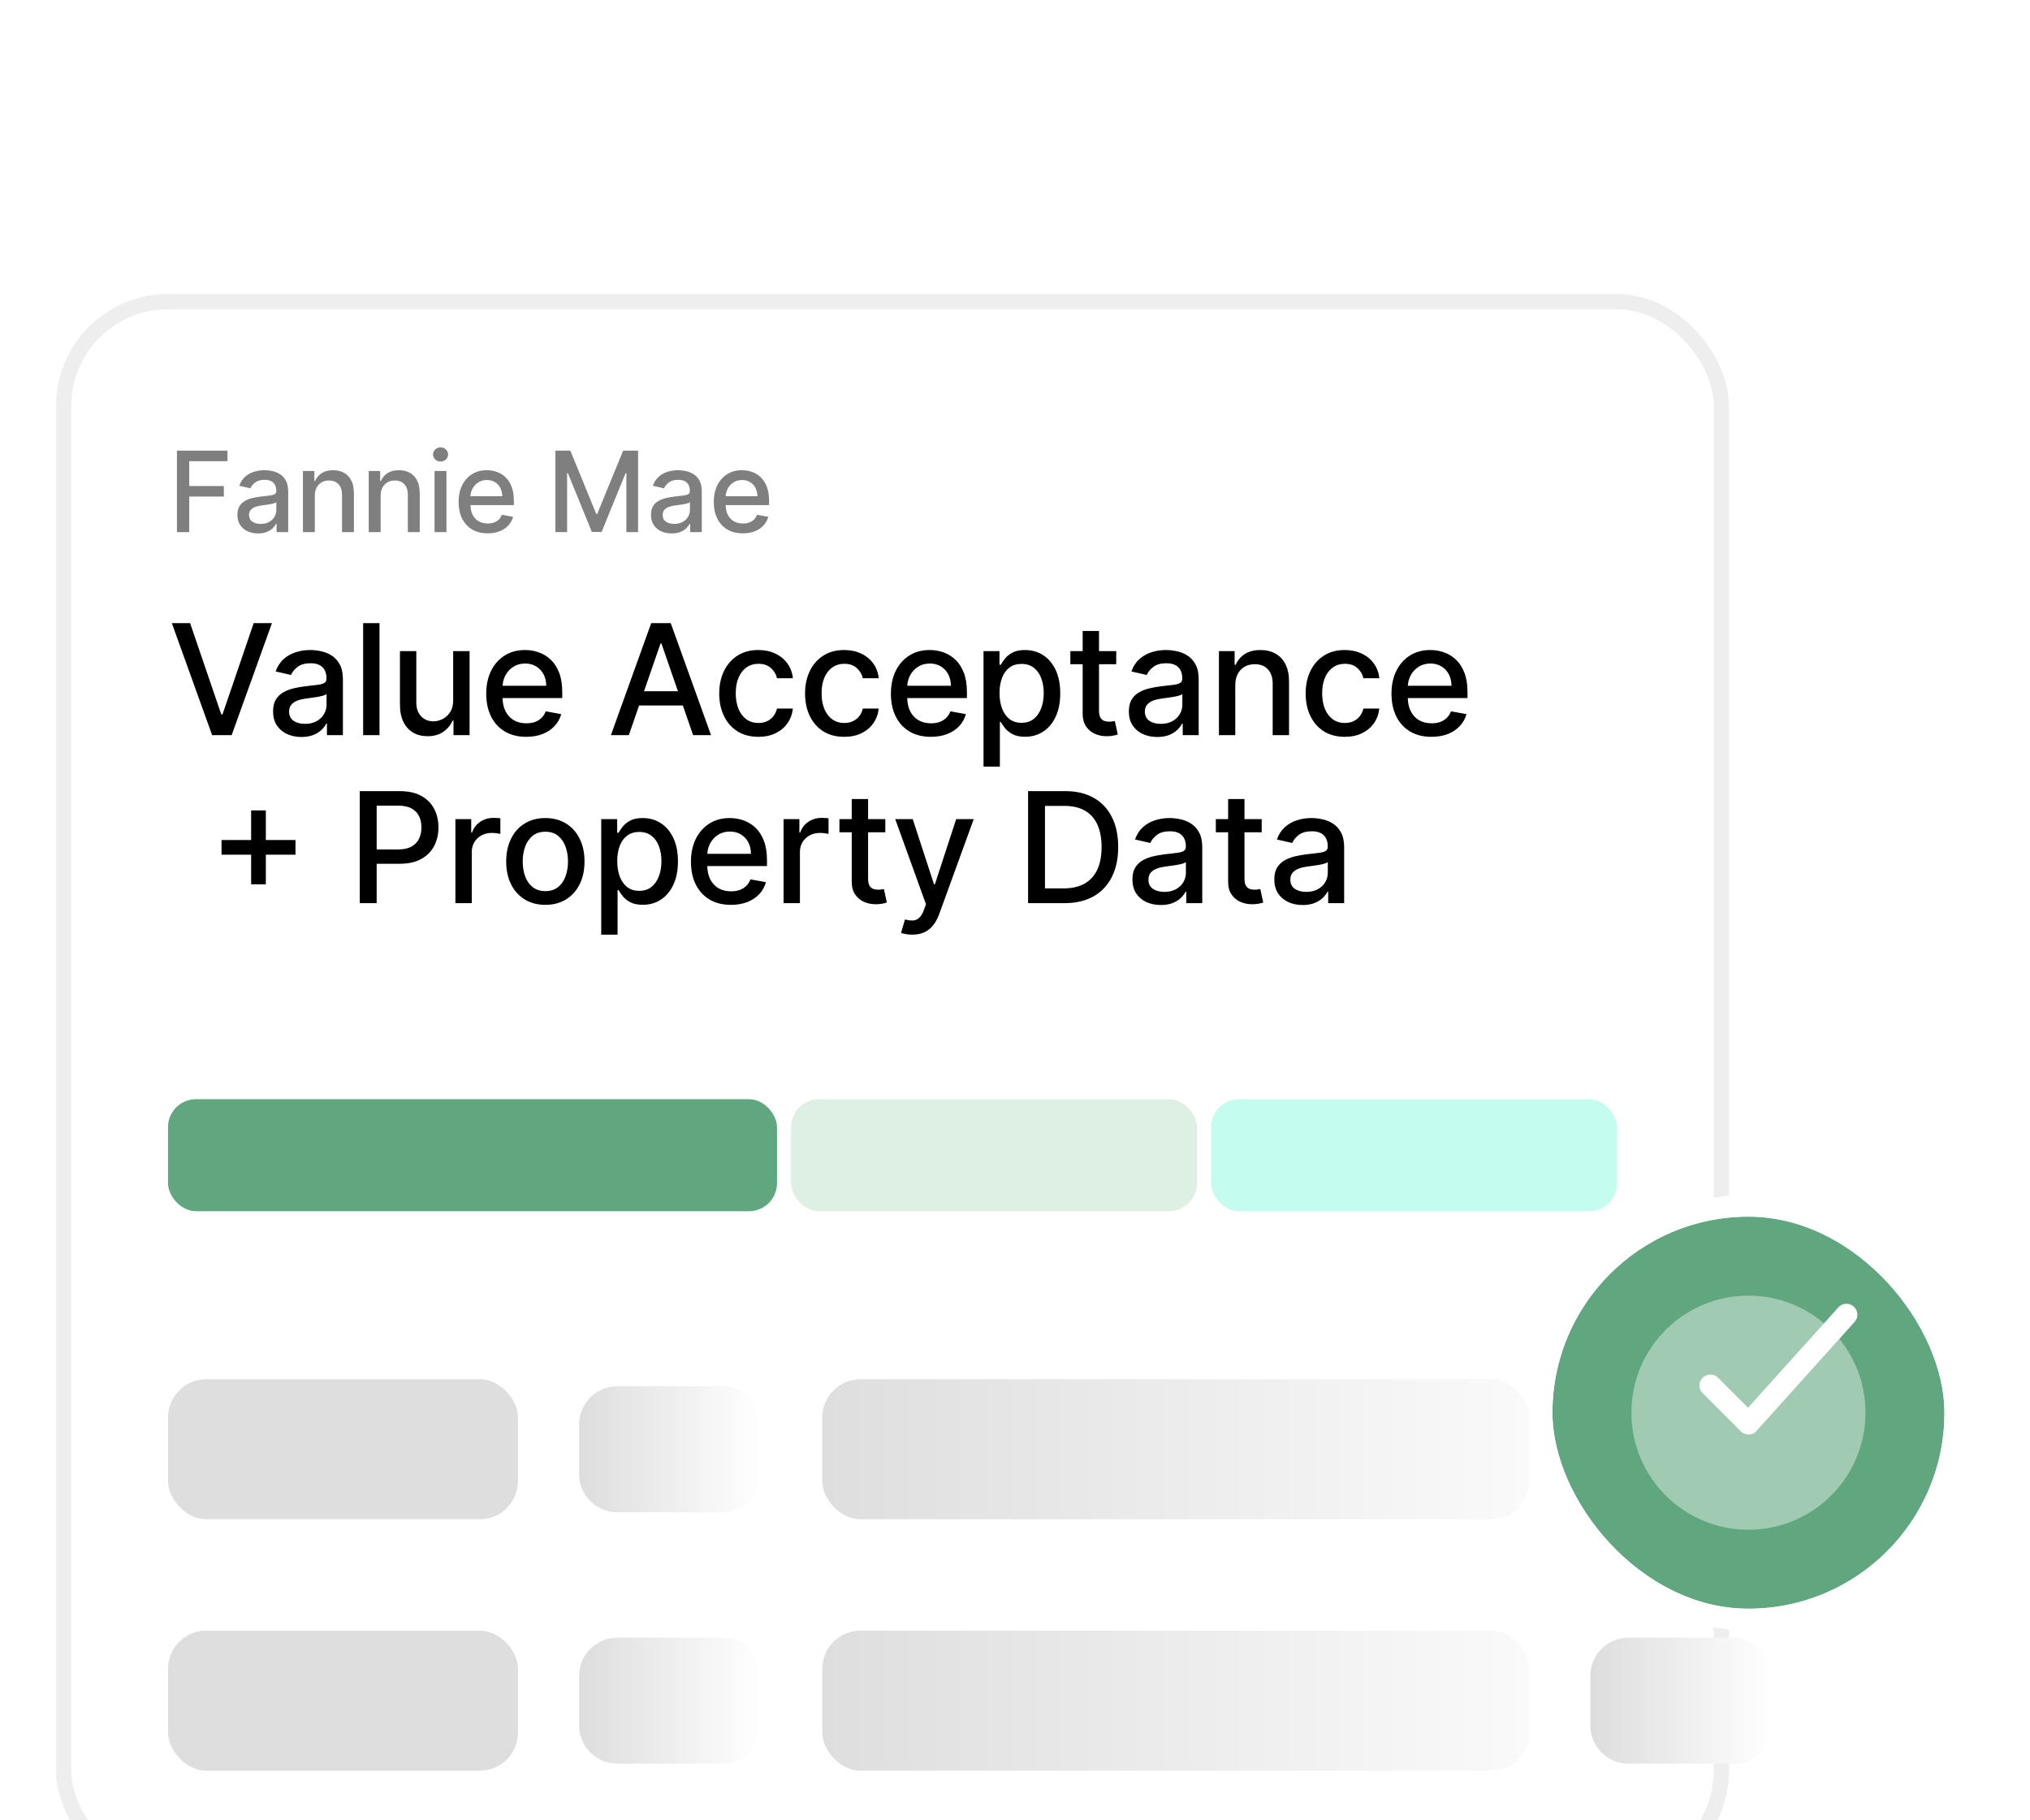 <svg width="290" height="260" viewBox="0 0 290 260" fill="none" xmlns="http://www.w3.org/2000/svg">
<g filter="url(#filter0_dddd_431_39)">
<rect x="11" y="2" width="239" height="226.91" rx="16" fill="white"/>
<rect x="12.091" y="3.091" width="236.817" height="224.727" rx="14.909" stroke="#EEEEEE" stroke-width="2.183"/>
<path opacity="0.5" d="M28.278 36V24.364H35.494V25.875H30.034V29.421H34.977V30.926H30.034V36H28.278ZM39.866 36.193C39.312 36.193 38.812 36.091 38.366 35.886C37.919 35.678 37.564 35.377 37.303 34.983C37.045 34.589 36.917 34.106 36.917 33.534C36.917 33.042 37.011 32.636 37.201 32.318C37.39 32 37.646 31.748 37.968 31.562C38.29 31.377 38.65 31.237 39.047 31.142C39.445 31.047 39.85 30.975 40.263 30.926C40.786 30.866 41.21 30.816 41.536 30.778C41.862 30.737 42.099 30.671 42.246 30.579C42.394 30.489 42.468 30.341 42.468 30.136V30.097C42.468 29.6 42.328 29.216 42.047 28.943C41.771 28.671 41.358 28.534 40.809 28.534C40.237 28.534 39.786 28.661 39.456 28.915C39.131 29.165 38.905 29.443 38.78 29.75L37.184 29.386C37.373 28.856 37.65 28.428 38.013 28.102C38.381 27.773 38.803 27.534 39.28 27.386C39.758 27.235 40.26 27.159 40.786 27.159C41.135 27.159 41.504 27.201 41.894 27.284C42.288 27.364 42.655 27.511 42.996 27.727C43.341 27.943 43.623 28.252 43.843 28.653C44.062 29.051 44.172 29.568 44.172 30.204V36H42.513V34.807H42.445C42.335 35.026 42.17 35.242 41.951 35.455C41.731 35.667 41.449 35.843 41.104 35.983C40.76 36.123 40.347 36.193 39.866 36.193ZM40.235 34.83C40.705 34.83 41.106 34.737 41.439 34.551C41.777 34.365 42.032 34.123 42.206 33.824C42.385 33.521 42.474 33.197 42.474 32.852V31.727C42.413 31.788 42.295 31.845 42.121 31.898C41.951 31.947 41.756 31.991 41.536 32.028C41.316 32.062 41.102 32.095 40.894 32.125C40.686 32.151 40.511 32.174 40.371 32.193C40.042 32.235 39.741 32.305 39.468 32.403C39.199 32.502 38.983 32.644 38.82 32.83C38.661 33.011 38.581 33.254 38.581 33.557C38.581 33.977 38.737 34.295 39.047 34.511C39.358 34.724 39.754 34.83 40.235 34.83ZM47.974 30.818V36H46.275V27.273H47.906V28.693H48.014C48.215 28.231 48.529 27.86 48.957 27.579C49.389 27.299 49.932 27.159 50.588 27.159C51.182 27.159 51.703 27.284 52.15 27.534C52.597 27.78 52.944 28.148 53.19 28.636C53.436 29.125 53.559 29.729 53.559 30.449V36H51.86V30.653C51.86 30.021 51.696 29.526 51.366 29.171C51.036 28.811 50.584 28.631 50.008 28.631C49.614 28.631 49.264 28.716 48.957 28.886C48.654 29.057 48.413 29.307 48.235 29.636C48.061 29.962 47.974 30.356 47.974 30.818ZM57.377 30.818V36H55.678V27.273H57.308V28.693H57.416C57.617 28.231 57.931 27.86 58.359 27.579C58.791 27.299 59.335 27.159 59.99 27.159C60.585 27.159 61.106 27.284 61.553 27.534C62 27.78 62.346 28.148 62.592 28.636C62.839 29.125 62.962 29.729 62.962 30.449V36H61.263V30.653C61.263 30.021 61.098 29.526 60.769 29.171C60.439 28.811 59.986 28.631 59.411 28.631C59.017 28.631 58.666 28.716 58.359 28.886C58.056 29.057 57.816 29.307 57.638 29.636C57.464 29.962 57.377 30.356 57.377 30.818ZM65.08 36V27.273H66.779V36H65.08ZM65.938 25.926C65.643 25.926 65.389 25.828 65.177 25.631C64.968 25.43 64.864 25.191 64.864 24.915C64.864 24.634 64.968 24.396 65.177 24.199C65.389 23.998 65.643 23.898 65.938 23.898C66.234 23.898 66.486 23.998 66.694 24.199C66.906 24.396 67.012 24.634 67.012 24.915C67.012 25.191 66.906 25.43 66.694 25.631C66.486 25.828 66.234 25.926 65.938 25.926ZM72.666 36.176C71.806 36.176 71.066 35.992 70.444 35.625C69.827 35.254 69.35 34.733 69.013 34.062C68.679 33.388 68.513 32.599 68.513 31.693C68.513 30.799 68.679 30.011 69.013 29.329C69.35 28.648 69.819 28.116 70.422 27.733C71.028 27.35 71.736 27.159 72.547 27.159C73.039 27.159 73.516 27.241 73.978 27.403C74.441 27.566 74.855 27.822 75.223 28.171C75.59 28.519 75.88 28.972 76.092 29.528C76.304 30.081 76.41 30.754 76.41 31.546V32.148H69.473V30.875H74.746C74.746 30.428 74.654 30.032 74.473 29.688C74.291 29.339 74.035 29.064 73.706 28.864C73.38 28.663 72.997 28.562 72.558 28.562C72.081 28.562 71.664 28.68 71.308 28.915C70.956 29.146 70.683 29.449 70.49 29.824C70.3 30.195 70.206 30.599 70.206 31.034V32.028C70.206 32.612 70.308 33.108 70.513 33.517C70.721 33.926 71.011 34.239 71.382 34.455C71.753 34.667 72.187 34.773 72.683 34.773C73.005 34.773 73.299 34.727 73.564 34.636C73.829 34.542 74.058 34.401 74.251 34.216C74.444 34.03 74.592 33.801 74.694 33.528L76.302 33.818C76.174 34.292 75.942 34.706 75.609 35.062C75.279 35.415 74.865 35.689 74.365 35.886C73.869 36.08 73.302 36.176 72.666 36.176ZM82.346 24.364H84.477L88.181 33.409H88.317L92.022 24.364H94.153V36H92.482V27.579H92.374L88.942 35.983H87.556L84.124 27.574H84.016V36H82.346V24.364ZM98.949 36.193C98.396 36.193 97.896 36.091 97.449 35.886C97.002 35.678 96.648 35.377 96.386 34.983C96.129 34.589 96 34.106 96 33.534C96 33.042 96.094 32.636 96.284 32.318C96.473 32 96.729 31.748 97.051 31.562C97.373 31.377 97.733 31.237 98.13 31.142C98.528 31.047 98.933 30.975 99.346 30.926C99.869 30.866 100.293 30.816 100.619 30.778C100.945 30.737 101.182 30.671 101.329 30.579C101.477 30.489 101.551 30.341 101.551 30.136V30.097C101.551 29.6 101.411 29.216 101.131 28.943C100.854 28.671 100.441 28.534 99.892 28.534C99.32 28.534 98.869 28.661 98.54 28.915C98.214 29.165 97.989 29.443 97.864 29.75L96.267 29.386C96.456 28.856 96.733 28.428 97.096 28.102C97.464 27.773 97.886 27.534 98.364 27.386C98.841 27.235 99.343 27.159 99.869 27.159C100.218 27.159 100.587 27.201 100.977 27.284C101.371 27.364 101.738 27.511 102.079 27.727C102.424 27.943 102.706 28.252 102.926 28.653C103.146 29.051 103.256 29.568 103.256 30.204V36H101.596V34.807H101.528C101.418 35.026 101.254 35.242 101.034 35.455C100.814 35.667 100.532 35.843 100.187 35.983C99.843 36.123 99.43 36.193 98.949 36.193ZM99.318 34.83C99.788 34.83 100.189 34.737 100.523 34.551C100.86 34.365 101.115 34.123 101.29 33.824C101.468 33.521 101.557 33.197 101.557 32.852V31.727C101.496 31.788 101.379 31.845 101.204 31.898C101.034 31.947 100.839 31.991 100.619 32.028C100.399 32.062 100.185 32.095 99.977 32.125C99.769 32.151 99.594 32.174 99.454 32.193C99.125 32.235 98.824 32.305 98.551 32.403C98.282 32.502 98.066 32.644 97.903 32.83C97.744 33.011 97.665 33.254 97.665 33.557C97.665 33.977 97.82 34.295 98.13 34.511C98.441 34.724 98.837 34.83 99.318 34.83ZM109.12 36.176C108.26 36.176 107.519 35.992 106.898 35.625C106.281 35.254 105.803 34.733 105.466 34.062C105.133 33.388 104.966 32.599 104.966 31.693C104.966 30.799 105.133 30.011 105.466 29.329C105.803 28.648 106.273 28.116 106.875 27.733C107.481 27.35 108.19 27.159 109 27.159C109.493 27.159 109.97 27.241 110.432 27.403C110.894 27.566 111.309 27.822 111.676 28.171C112.044 28.519 112.334 28.972 112.546 29.528C112.758 30.081 112.864 30.754 112.864 31.546V32.148H105.926V30.875H111.199C111.199 30.428 111.108 30.032 110.926 29.688C110.745 29.339 110.489 29.064 110.159 28.864C109.834 28.663 109.451 28.562 109.012 28.562C108.534 28.562 108.118 28.68 107.762 28.915C107.409 29.146 107.137 29.449 106.944 29.824C106.754 30.195 106.659 30.599 106.659 31.034V32.028C106.659 32.612 106.762 33.108 106.966 33.517C107.175 33.926 107.464 34.239 107.836 34.455C108.207 34.667 108.64 34.773 109.137 34.773C109.459 34.773 109.752 34.727 110.017 34.636C110.283 34.542 110.512 34.401 110.705 34.216C110.898 34.03 111.046 33.801 111.148 33.528L112.756 33.818C112.627 34.292 112.396 34.706 112.063 35.062C111.733 35.415 111.319 35.689 110.819 35.886C110.322 36.08 109.756 36.176 109.12 36.176Z" fill="black"/>
<path d="M30.156 49L34.609 62.031H34.789L39.242 49H41.852L36.094 65H33.305L27.547 49H30.156ZM46.065 65.266C45.305 65.266 44.617 65.125 44.003 64.844C43.388 64.557 42.901 64.143 42.542 63.602C42.188 63.06 42.011 62.396 42.011 61.609C42.011 60.932 42.141 60.375 42.401 59.938C42.661 59.5 43.013 59.154 43.456 58.898C43.898 58.643 44.393 58.45 44.94 58.32C45.487 58.19 46.044 58.091 46.612 58.023C47.331 57.94 47.914 57.872 48.362 57.82C48.81 57.763 49.136 57.672 49.339 57.547C49.542 57.422 49.643 57.219 49.643 56.938V56.883C49.643 56.2 49.451 55.672 49.065 55.297C48.685 54.922 48.117 54.734 47.362 54.734C46.576 54.734 45.956 54.909 45.503 55.258C45.055 55.602 44.745 55.984 44.573 56.406L42.378 55.906C42.638 55.177 43.018 54.589 43.518 54.141C44.023 53.688 44.604 53.359 45.261 53.156C45.917 52.948 46.607 52.844 47.331 52.844C47.81 52.844 48.318 52.901 48.854 53.016C49.396 53.125 49.901 53.328 50.37 53.625C50.844 53.922 51.232 54.346 51.534 54.898C51.836 55.445 51.987 56.156 51.987 57.031V65H49.706V63.359H49.612C49.461 63.661 49.234 63.958 48.932 64.25C48.63 64.542 48.242 64.784 47.768 64.977C47.294 65.169 46.727 65.266 46.065 65.266ZM46.573 63.391C47.219 63.391 47.771 63.263 48.229 63.008C48.693 62.753 49.044 62.419 49.284 62.008C49.529 61.591 49.651 61.146 49.651 60.672V59.125C49.568 59.208 49.406 59.286 49.167 59.359C48.932 59.427 48.664 59.487 48.362 59.539C48.06 59.586 47.766 59.63 47.479 59.672C47.193 59.708 46.953 59.74 46.761 59.766C46.307 59.823 45.893 59.919 45.518 60.055C45.148 60.19 44.852 60.385 44.628 60.641C44.409 60.891 44.3 61.224 44.3 61.641C44.3 62.219 44.513 62.656 44.94 62.953C45.367 63.245 45.911 63.391 46.573 63.391ZM57.214 49V65H54.878V49H57.214ZM67.738 60.023V53H70.082V65H67.785V62.922H67.66C67.384 63.562 66.942 64.096 66.332 64.523C65.728 64.945 64.975 65.156 64.074 65.156C63.303 65.156 62.621 64.987 62.028 64.648C61.439 64.305 60.975 63.797 60.637 63.125C60.303 62.453 60.137 61.622 60.137 60.633V53H62.473V60.352C62.473 61.169 62.699 61.82 63.153 62.305C63.606 62.789 64.194 63.031 64.918 63.031C65.356 63.031 65.79 62.922 66.223 62.703C66.66 62.484 67.022 62.154 67.309 61.711C67.6 61.268 67.744 60.706 67.738 60.023ZM78.173 65.242C76.99 65.242 75.972 64.99 75.118 64.484C74.269 63.974 73.613 63.258 73.149 62.336C72.691 61.409 72.462 60.323 72.462 59.078C72.462 57.849 72.691 56.766 73.149 55.828C73.613 54.891 74.259 54.159 75.087 53.633C75.92 53.107 76.894 52.844 78.009 52.844C78.686 52.844 79.342 52.956 79.977 53.18C80.613 53.404 81.183 53.755 81.688 54.234C82.194 54.714 82.592 55.336 82.884 56.102C83.175 56.862 83.321 57.786 83.321 58.875V59.703H73.782V57.953H81.032C81.032 57.339 80.907 56.794 80.657 56.32C80.407 55.841 80.055 55.464 79.602 55.188C79.154 54.911 78.629 54.773 78.024 54.773C77.368 54.773 76.795 54.935 76.305 55.258C75.821 55.575 75.446 55.992 75.18 56.508C74.92 57.018 74.79 57.573 74.79 58.172V59.539C74.79 60.341 74.93 61.023 75.212 61.586C75.498 62.148 75.897 62.578 76.407 62.875C76.918 63.167 77.514 63.312 78.196 63.312C78.639 63.312 79.043 63.25 79.407 63.125C79.772 62.995 80.087 62.802 80.352 62.547C80.618 62.292 80.821 61.977 80.962 61.602L83.173 62C82.996 62.651 82.678 63.221 82.22 63.711C81.766 64.195 81.196 64.573 80.509 64.844C79.826 65.109 79.048 65.242 78.173 65.242ZM92.834 65H90.272L96.03 49H98.819L104.576 65H102.014L97.49 51.906H97.365L92.834 65ZM93.264 58.734H101.576V60.766H93.264V58.734ZM111.341 65.242C110.179 65.242 109.179 64.979 108.341 64.453C107.508 63.922 106.867 63.19 106.419 62.258C105.971 61.325 105.747 60.258 105.747 59.055C105.747 57.836 105.976 56.76 106.435 55.828C106.893 54.891 107.539 54.159 108.372 53.633C109.205 53.107 110.187 52.844 111.317 52.844C112.229 52.844 113.041 53.013 113.755 53.352C114.468 53.685 115.044 54.154 115.481 54.758C115.924 55.362 116.187 56.068 116.271 56.875H113.997C113.872 56.312 113.586 55.828 113.138 55.422C112.695 55.016 112.101 54.812 111.356 54.812C110.705 54.812 110.135 54.984 109.646 55.328C109.161 55.667 108.784 56.151 108.513 56.781C108.242 57.406 108.106 58.146 108.106 59C108.106 59.875 108.239 60.63 108.505 61.266C108.771 61.901 109.146 62.393 109.63 62.742C110.12 63.091 110.695 63.266 111.356 63.266C111.799 63.266 112.2 63.185 112.56 63.023C112.924 62.857 113.229 62.62 113.474 62.312C113.724 62.005 113.898 61.635 113.997 61.203H116.271C116.187 61.979 115.935 62.672 115.513 63.281C115.091 63.891 114.526 64.37 113.817 64.719C113.114 65.068 112.289 65.242 111.341 65.242ZM123.603 65.242C122.442 65.242 121.442 64.979 120.603 64.453C119.77 63.922 119.129 63.19 118.681 62.258C118.233 61.325 118.01 60.258 118.01 59.055C118.01 57.836 118.239 56.76 118.697 55.828C119.155 54.891 119.801 54.159 120.635 53.633C121.468 53.107 122.45 52.844 123.58 52.844C124.491 52.844 125.304 53.013 126.017 53.352C126.731 53.685 127.306 54.154 127.744 54.758C128.187 55.362 128.45 56.068 128.533 56.875H126.26C126.135 56.312 125.848 55.828 125.4 55.422C124.957 55.016 124.364 54.812 123.619 54.812C122.968 54.812 122.398 54.984 121.908 55.328C121.424 55.667 121.046 56.151 120.775 56.781C120.504 57.406 120.369 58.146 120.369 59C120.369 59.875 120.502 60.63 120.767 61.266C121.033 61.901 121.408 62.393 121.892 62.742C122.382 63.091 122.957 63.266 123.619 63.266C124.062 63.266 124.463 63.185 124.822 63.023C125.187 62.857 125.491 62.62 125.736 62.312C125.986 62.005 126.161 61.635 126.26 61.203H128.533C128.45 61.979 128.197 62.672 127.775 63.281C127.353 63.891 126.788 64.37 126.08 64.719C125.377 65.068 124.551 65.242 123.603 65.242ZM135.983 65.242C134.801 65.242 133.782 64.99 132.928 64.484C132.079 63.974 131.423 63.258 130.959 62.336C130.501 61.409 130.272 60.323 130.272 59.078C130.272 57.849 130.501 56.766 130.959 55.828C131.423 54.891 132.069 54.159 132.897 53.633C133.73 53.107 134.704 52.844 135.819 52.844C136.496 52.844 137.152 52.956 137.788 53.18C138.423 53.404 138.993 53.755 139.499 54.234C140.004 54.714 140.402 55.336 140.694 56.102C140.985 56.862 141.131 57.786 141.131 58.875V59.703H131.592V57.953H138.842C138.842 57.339 138.717 56.794 138.467 56.32C138.217 55.841 137.866 55.464 137.413 55.188C136.965 54.911 136.439 54.773 135.834 54.773C135.178 54.773 134.605 54.935 134.116 55.258C133.631 55.575 133.256 55.992 132.991 56.508C132.73 57.018 132.6 57.573 132.6 58.172V59.539C132.6 60.341 132.741 61.023 133.022 61.586C133.308 62.148 133.707 62.578 134.217 62.875C134.728 63.167 135.324 63.312 136.006 63.312C136.449 63.312 136.853 63.25 137.217 63.125C137.582 62.995 137.897 62.802 138.163 62.547C138.428 62.292 138.631 61.977 138.772 61.602L140.983 62C140.806 62.651 140.488 63.221 140.03 63.711C139.577 64.195 139.006 64.573 138.319 64.844C137.637 65.109 136.858 65.242 135.983 65.242ZM143.503 69.5V53H145.784V54.945H145.98C146.115 54.695 146.31 54.406 146.566 54.078C146.821 53.75 147.175 53.464 147.628 53.219C148.081 52.969 148.68 52.844 149.425 52.844C150.394 52.844 151.258 53.089 152.019 53.578C152.779 54.068 153.376 54.773 153.808 55.695C154.245 56.617 154.464 57.727 154.464 59.023C154.464 60.32 154.248 61.432 153.816 62.359C153.383 63.281 152.79 63.992 152.034 64.492C151.279 64.987 150.417 65.234 149.448 65.234C148.719 65.234 148.123 65.112 147.659 64.867C147.201 64.622 146.842 64.336 146.581 64.008C146.321 63.68 146.12 63.388 145.98 63.133H145.839V69.5H143.503ZM145.792 59C145.792 59.844 145.915 60.583 146.159 61.219C146.404 61.854 146.758 62.352 147.222 62.711C147.685 63.065 148.253 63.242 148.925 63.242C149.623 63.242 150.206 63.057 150.675 62.688C151.144 62.312 151.498 61.805 151.738 61.164C151.982 60.523 152.105 59.802 152.105 59C152.105 58.208 151.985 57.497 151.745 56.867C151.511 56.237 151.157 55.74 150.683 55.375C150.214 55.01 149.628 54.828 148.925 54.828C148.248 54.828 147.675 55.003 147.206 55.352C146.743 55.7 146.391 56.188 146.152 56.812C145.912 57.438 145.792 58.167 145.792 59ZM162.463 53V54.875H155.908V53H162.463ZM157.666 50.125H160.002V61.477C160.002 61.93 160.07 62.271 160.205 62.5C160.34 62.724 160.515 62.878 160.728 62.961C160.947 63.039 161.184 63.078 161.439 63.078C161.627 63.078 161.791 63.065 161.932 63.039C162.072 63.013 162.182 62.992 162.26 62.977L162.682 64.906C162.546 64.958 162.353 65.01 162.103 65.062C161.853 65.12 161.541 65.151 161.166 65.156C160.551 65.167 159.978 65.057 159.447 64.828C158.916 64.599 158.486 64.245 158.158 63.766C157.83 63.286 157.666 62.685 157.666 61.961V50.125ZM168.319 65.266C167.559 65.266 166.871 65.125 166.256 64.844C165.642 64.557 165.155 64.143 164.796 63.602C164.441 63.06 164.264 62.396 164.264 61.609C164.264 60.932 164.395 60.375 164.655 59.938C164.915 59.5 165.267 59.154 165.71 58.898C166.152 58.643 166.647 58.45 167.194 58.32C167.741 58.19 168.298 58.091 168.866 58.023C169.585 57.94 170.168 57.872 170.616 57.82C171.064 57.763 171.389 57.672 171.592 57.547C171.796 57.422 171.897 57.219 171.897 56.938V56.883C171.897 56.2 171.704 55.672 171.319 55.297C170.939 54.922 170.371 54.734 169.616 54.734C168.829 54.734 168.21 54.909 167.756 55.258C167.309 55.602 166.999 55.984 166.827 56.406L164.631 55.906C164.892 55.177 165.272 54.589 165.772 54.141C166.277 53.688 166.858 53.359 167.514 53.156C168.171 52.948 168.861 52.844 169.585 52.844C170.064 52.844 170.572 52.901 171.108 53.016C171.65 53.125 172.155 53.328 172.624 53.625C173.098 53.922 173.486 54.346 173.788 54.898C174.09 55.445 174.241 56.156 174.241 57.031V65H171.96V63.359H171.866C171.715 63.661 171.488 63.958 171.186 64.25C170.884 64.542 170.496 64.784 170.022 64.977C169.548 65.169 168.98 65.266 168.319 65.266ZM168.827 63.391C169.473 63.391 170.025 63.263 170.483 63.008C170.947 62.753 171.298 62.419 171.538 62.008C171.783 61.591 171.905 61.146 171.905 60.672V59.125C171.822 59.208 171.66 59.286 171.421 59.359C171.186 59.427 170.918 59.487 170.616 59.539C170.314 59.586 170.02 59.63 169.733 59.672C169.447 59.708 169.207 59.74 169.014 59.766C168.561 59.823 168.147 59.919 167.772 60.055C167.402 60.19 167.105 60.385 166.881 60.641C166.663 60.891 166.553 61.224 166.553 61.641C166.553 62.219 166.767 62.656 167.194 62.953C167.621 63.245 168.165 63.391 168.827 63.391ZM179.468 57.875V65H177.132V53H179.374V54.953H179.523C179.799 54.318 180.231 53.807 180.82 53.422C181.413 53.036 182.161 52.844 183.062 52.844C183.88 52.844 184.596 53.016 185.21 53.359C185.825 53.698 186.301 54.203 186.64 54.875C186.979 55.547 187.148 56.378 187.148 57.367V65H184.812V57.648C184.812 56.779 184.585 56.099 184.132 55.609C183.679 55.115 183.057 54.867 182.265 54.867C181.723 54.867 181.242 54.984 180.82 55.219C180.403 55.453 180.072 55.797 179.827 56.25C179.588 56.698 179.468 57.24 179.468 57.875ZM195.115 65.242C193.954 65.242 192.954 64.979 192.115 64.453C191.282 63.922 190.641 63.19 190.193 62.258C189.746 61.325 189.522 60.258 189.522 59.055C189.522 57.836 189.751 56.76 190.209 55.828C190.667 54.891 191.313 54.159 192.147 53.633C192.98 53.107 193.962 52.844 195.092 52.844C196.003 52.844 196.816 53.013 197.529 53.352C198.243 53.685 198.818 54.154 199.256 54.758C199.699 55.362 199.962 56.068 200.045 56.875H197.772C197.647 56.312 197.36 55.828 196.912 55.422C196.469 55.016 195.876 54.812 195.131 54.812C194.48 54.812 193.91 54.984 193.42 55.328C192.936 55.667 192.558 56.151 192.287 56.781C192.016 57.406 191.881 58.146 191.881 59C191.881 59.875 192.014 60.63 192.279 61.266C192.545 61.901 192.92 62.393 193.404 62.742C193.894 63.091 194.469 63.266 195.131 63.266C195.574 63.266 195.975 63.185 196.334 63.023C196.699 62.857 197.003 62.62 197.248 62.312C197.498 62.005 197.673 61.635 197.772 61.203H200.045C199.962 61.979 199.709 62.672 199.287 63.281C198.865 63.891 198.3 64.37 197.592 64.719C196.889 65.068 196.063 65.242 195.115 65.242ZM207.495 65.242C206.313 65.242 205.294 64.99 204.44 64.484C203.591 63.974 202.935 63.258 202.471 62.336C202.013 61.409 201.784 60.323 201.784 59.078C201.784 57.849 202.013 56.766 202.471 55.828C202.935 54.891 203.581 54.159 204.409 53.633C205.242 53.107 206.216 52.844 207.331 52.844C208.008 52.844 208.664 52.956 209.3 53.18C209.935 53.404 210.505 53.755 211.011 54.234C211.516 54.714 211.914 55.336 212.206 56.102C212.498 56.862 212.643 57.786 212.643 58.875V59.703H203.104V57.953H210.354C210.354 57.339 210.229 56.794 209.979 56.32C209.729 55.841 209.378 55.464 208.925 55.188C208.477 54.911 207.951 54.773 207.346 54.773C206.69 54.773 206.117 54.935 205.628 55.258C205.143 55.575 204.768 55.992 204.503 56.508C204.242 57.018 204.112 57.573 204.112 58.172V59.539C204.112 60.341 204.253 61.023 204.534 61.586C204.82 62.148 205.219 62.578 205.729 62.875C206.24 63.167 206.836 63.312 207.518 63.312C207.961 63.312 208.365 63.25 208.729 63.125C209.094 62.995 209.409 62.802 209.675 62.547C209.94 62.292 210.143 61.977 210.284 61.602L212.495 62C212.318 62.651 212 63.221 211.542 63.711C211.089 64.195 210.518 64.573 209.831 64.844C209.149 65.109 208.37 65.242 207.495 65.242ZM38.876 86.312V75.75H40.977V86.312H38.876ZM34.649 82.078V79.984H45.212V82.078H34.649ZM54.395 89V73H60.098C61.343 73 62.374 73.227 63.192 73.68C64.009 74.133 64.621 74.753 65.028 75.539C65.434 76.32 65.637 77.201 65.637 78.18C65.637 79.164 65.431 80.049 65.02 80.836C64.613 81.617 63.999 82.237 63.176 82.695C62.358 83.148 61.33 83.375 60.09 83.375H56.168V81.328H59.871C60.658 81.328 61.296 81.193 61.785 80.922C62.275 80.646 62.634 80.271 62.863 79.797C63.093 79.323 63.207 78.784 63.207 78.18C63.207 77.576 63.093 77.039 62.863 76.57C62.634 76.102 62.272 75.734 61.778 75.469C61.288 75.203 60.642 75.07 59.84 75.07H56.809V89H54.395ZM68.059 89V77H70.317V78.906H70.442C70.661 78.26 71.046 77.753 71.599 77.383C72.156 77.008 72.786 76.82 73.489 76.82C73.635 76.82 73.807 76.826 74.005 76.836C74.208 76.846 74.367 76.859 74.481 76.875V79.109C74.388 79.083 74.221 79.055 73.981 79.023C73.742 78.987 73.502 78.969 73.263 78.969C72.71 78.969 72.218 79.086 71.786 79.32C71.359 79.549 71.02 79.87 70.77 80.281C70.52 80.688 70.395 81.151 70.395 81.672V89H68.059ZM80.908 89.242C79.783 89.242 78.801 88.984 77.963 88.469C77.124 87.953 76.473 87.232 76.009 86.305C75.546 85.378 75.314 84.294 75.314 83.055C75.314 81.81 75.546 80.721 76.009 79.789C76.473 78.857 77.124 78.133 77.963 77.617C78.801 77.102 79.783 76.844 80.908 76.844C82.033 76.844 83.015 77.102 83.853 77.617C84.692 78.133 85.343 78.857 85.806 79.789C86.27 80.721 86.502 81.81 86.502 83.055C86.502 84.294 86.27 85.378 85.806 86.305C85.343 87.232 84.692 87.953 83.853 88.469C83.015 88.984 82.033 89.242 80.908 89.242ZM80.916 87.281C81.645 87.281 82.249 87.088 82.728 86.703C83.207 86.318 83.561 85.805 83.791 85.164C84.025 84.523 84.142 83.818 84.142 83.047C84.142 82.281 84.025 81.578 83.791 80.938C83.561 80.292 83.207 79.773 82.728 79.383C82.249 78.992 81.645 78.797 80.916 78.797C80.181 78.797 79.572 78.992 79.088 79.383C78.608 79.773 78.252 80.292 78.017 80.938C77.788 81.578 77.673 82.281 77.673 83.047C77.673 83.818 77.788 84.523 78.017 85.164C78.252 85.805 78.608 86.318 79.088 86.703C79.572 87.088 80.181 87.281 80.916 87.281ZM88.889 93.5V77H91.17V78.945H91.365C91.501 78.695 91.696 78.406 91.951 78.078C92.207 77.75 92.561 77.463 93.014 77.219C93.467 76.969 94.066 76.844 94.811 76.844C95.78 76.844 96.644 77.088 97.405 77.578C98.165 78.068 98.761 78.773 99.194 79.695C99.631 80.617 99.85 81.727 99.85 83.023C99.85 84.32 99.634 85.432 99.201 86.359C98.769 87.281 98.175 87.992 97.42 88.492C96.665 88.987 95.803 89.234 94.834 89.234C94.105 89.234 93.509 89.112 93.045 88.867C92.587 88.622 92.228 88.336 91.967 88.008C91.707 87.68 91.506 87.388 91.365 87.133H91.225V93.5H88.889ZM91.178 83C91.178 83.844 91.3 84.583 91.545 85.219C91.79 85.854 92.144 86.352 92.608 86.711C93.071 87.065 93.639 87.242 94.311 87.242C95.009 87.242 95.592 87.057 96.061 86.688C96.53 86.312 96.884 85.805 97.123 85.164C97.368 84.523 97.49 83.802 97.49 83C97.49 82.208 97.371 81.497 97.131 80.867C96.897 80.237 96.543 79.74 96.069 79.375C95.6 79.01 95.014 78.828 94.311 78.828C93.634 78.828 93.061 79.003 92.592 79.352C92.129 79.701 91.777 80.188 91.537 80.812C91.298 81.438 91.178 82.167 91.178 83ZM107.419 89.242C106.237 89.242 105.218 88.99 104.364 88.484C103.515 87.974 102.859 87.258 102.396 86.336C101.937 85.409 101.708 84.323 101.708 83.078C101.708 81.849 101.937 80.766 102.396 79.828C102.859 78.891 103.505 78.159 104.333 77.633C105.166 77.107 106.14 76.844 107.255 76.844C107.932 76.844 108.588 76.956 109.224 77.18C109.859 77.404 110.429 77.755 110.935 78.234C111.44 78.713 111.838 79.336 112.13 80.102C112.422 80.862 112.567 81.787 112.567 82.875V83.703H103.028V81.953H110.278C110.278 81.338 110.153 80.794 109.903 80.32C109.653 79.841 109.302 79.463 108.849 79.188C108.401 78.912 107.875 78.773 107.271 78.773C106.614 78.773 106.041 78.935 105.552 79.258C105.067 79.576 104.692 79.992 104.427 80.508C104.166 81.018 104.036 81.573 104.036 82.172V83.539C104.036 84.341 104.177 85.023 104.458 85.586C104.745 86.148 105.143 86.578 105.653 86.875C106.164 87.167 106.76 87.312 107.442 87.312C107.885 87.312 108.289 87.25 108.653 87.125C109.018 86.995 109.333 86.802 109.599 86.547C109.864 86.292 110.067 85.977 110.208 85.602L112.419 86C112.242 86.651 111.924 87.221 111.466 87.711C111.013 88.195 110.442 88.573 109.755 88.844C109.073 89.109 108.294 89.242 107.419 89.242ZM114.939 89V77H117.197V78.906H117.322C117.541 78.26 117.926 77.753 118.478 77.383C119.036 77.008 119.666 76.82 120.369 76.82C120.515 76.82 120.687 76.826 120.885 76.836C121.088 76.846 121.247 76.859 121.361 76.875V79.109C121.267 79.083 121.101 79.055 120.861 79.023C120.622 78.987 120.382 78.969 120.142 78.969C119.59 78.969 119.098 79.086 118.666 79.32C118.239 79.549 117.9 79.87 117.65 80.281C117.4 80.688 117.275 81.151 117.275 81.672V89H114.939ZM129.473 77V78.875H122.918V77H129.473ZM124.676 74.125H127.012V85.477C127.012 85.93 127.08 86.271 127.215 86.5C127.351 86.724 127.525 86.878 127.739 86.961C127.957 87.039 128.194 87.078 128.45 87.078C128.637 87.078 128.801 87.065 128.942 87.039C129.082 87.013 129.192 86.992 129.27 86.977L129.692 88.906C129.556 88.958 129.364 89.01 129.114 89.062C128.864 89.12 128.551 89.151 128.176 89.156C127.562 89.167 126.989 89.057 126.457 88.828C125.926 88.599 125.497 88.245 125.168 87.766C124.84 87.287 124.676 86.685 124.676 85.961V74.125ZM133.314 93.5C132.965 93.5 132.647 93.471 132.361 93.414C132.074 93.362 131.861 93.305 131.72 93.242L132.282 91.328C132.71 91.443 133.09 91.492 133.423 91.477C133.756 91.461 134.051 91.336 134.306 91.102C134.566 90.867 134.795 90.484 134.993 89.953L135.282 89.156L130.892 77H133.392L136.431 86.312H136.556L139.595 77H142.103L137.157 90.602C136.928 91.227 136.637 91.755 136.282 92.188C135.928 92.625 135.506 92.953 135.017 93.172C134.527 93.391 133.96 93.5 133.314 93.5ZM155.048 89H149.868V73H155.212C156.779 73 158.126 73.32 159.251 73.961C160.376 74.596 161.238 75.51 161.837 76.703C162.441 77.891 162.743 79.315 162.743 80.977C162.743 82.643 162.438 84.076 161.829 85.273C161.225 86.471 160.35 87.393 159.204 88.039C158.058 88.68 156.673 89 155.048 89ZM152.282 86.891H154.915C156.133 86.891 157.146 86.662 157.954 86.203C158.761 85.74 159.365 85.07 159.766 84.195C160.167 83.315 160.368 82.242 160.368 80.977C160.368 79.721 160.167 78.656 159.766 77.781C159.37 76.906 158.779 76.242 157.993 75.789C157.206 75.336 156.23 75.109 155.063 75.109H152.282V86.891ZM168.829 89.266C168.069 89.266 167.382 89.125 166.767 88.844C166.152 88.557 165.665 88.143 165.306 87.602C164.952 87.06 164.775 86.396 164.775 85.609C164.775 84.932 164.905 84.375 165.165 83.938C165.426 83.5 165.777 83.154 166.22 82.898C166.663 82.643 167.158 82.451 167.704 82.32C168.251 82.19 168.809 82.091 169.376 82.023C170.095 81.94 170.678 81.872 171.126 81.82C171.574 81.763 171.9 81.672 172.103 81.547C172.306 81.422 172.408 81.219 172.408 80.938V80.883C172.408 80.201 172.215 79.672 171.829 79.297C171.449 78.922 170.882 78.734 170.126 78.734C169.34 78.734 168.72 78.909 168.267 79.258C167.819 79.602 167.509 79.984 167.337 80.406L165.142 79.906C165.402 79.177 165.783 78.588 166.283 78.141C166.788 77.688 167.369 77.359 168.025 77.156C168.681 76.948 169.371 76.844 170.095 76.844C170.574 76.844 171.082 76.901 171.619 77.016C172.16 77.125 172.665 77.328 173.134 77.625C173.608 77.922 173.996 78.346 174.298 78.898C174.6 79.445 174.751 80.156 174.751 81.031V89H172.47V87.359H172.376C172.225 87.662 171.999 87.958 171.697 88.25C171.395 88.542 171.007 88.784 170.533 88.977C170.059 89.169 169.491 89.266 168.829 89.266ZM169.337 87.391C169.983 87.391 170.535 87.263 170.994 87.008C171.457 86.753 171.809 86.419 172.048 86.008C172.293 85.591 172.415 85.146 172.415 84.672V83.125C172.332 83.208 172.171 83.287 171.931 83.359C171.697 83.427 171.428 83.487 171.126 83.539C170.824 83.586 170.53 83.63 170.244 83.672C169.957 83.708 169.717 83.74 169.525 83.766C169.072 83.823 168.658 83.919 168.283 84.055C167.913 84.19 167.616 84.385 167.392 84.641C167.173 84.891 167.064 85.224 167.064 85.641C167.064 86.219 167.277 86.656 167.704 86.953C168.132 87.245 168.676 87.391 169.337 87.391ZM183.244 77V78.875H176.69V77H183.244ZM178.447 74.125H180.783V85.477C180.783 85.93 180.851 86.271 180.986 86.5C181.122 86.724 181.296 86.878 181.51 86.961C181.729 87.039 181.966 87.078 182.221 87.078C182.408 87.078 182.572 87.065 182.713 87.039C182.854 87.013 182.963 86.992 183.041 86.977L183.463 88.906C183.328 88.958 183.135 89.01 182.885 89.062C182.635 89.12 182.322 89.151 181.947 89.156C181.333 89.167 180.76 89.057 180.229 88.828C179.697 88.599 179.268 88.245 178.94 87.766C178.611 87.287 178.447 86.685 178.447 85.961V74.125ZM189.1 89.266C188.34 89.266 187.652 89.125 187.038 88.844C186.423 88.557 185.936 88.143 185.577 87.602C185.223 87.06 185.046 86.396 185.046 85.609C185.046 84.932 185.176 84.375 185.436 83.938C185.697 83.5 186.048 83.154 186.491 82.898C186.934 82.643 187.429 82.451 187.975 82.32C188.522 82.19 189.08 82.091 189.647 82.023C190.366 81.94 190.949 81.872 191.397 81.82C191.845 81.763 192.171 81.672 192.374 81.547C192.577 81.422 192.679 81.219 192.679 80.938V80.883C192.679 80.201 192.486 79.672 192.1 79.297C191.72 78.922 191.152 78.734 190.397 78.734C189.611 78.734 188.991 78.909 188.538 79.258C188.09 79.602 187.78 79.984 187.608 80.406L185.413 79.906C185.673 79.177 186.054 78.588 186.554 78.141C187.059 77.688 187.639 77.359 188.296 77.156C188.952 76.948 189.642 76.844 190.366 76.844C190.845 76.844 191.353 76.901 191.889 77.016C192.431 77.125 192.936 77.328 193.405 77.625C193.879 77.922 194.267 78.346 194.569 78.898C194.871 79.445 195.022 80.156 195.022 81.031V89H192.741V87.359H192.647C192.496 87.662 192.27 87.958 191.968 88.25C191.665 88.542 191.277 88.784 190.804 88.977C190.33 89.169 189.762 89.266 189.1 89.266ZM189.608 87.391C190.254 87.391 190.806 87.263 191.264 87.008C191.728 86.753 192.08 86.419 192.319 86.008C192.564 85.591 192.686 85.146 192.686 84.672V83.125C192.603 83.208 192.442 83.287 192.202 83.359C191.968 83.427 191.699 83.487 191.397 83.539C191.095 83.586 190.801 83.63 190.514 83.672C190.228 83.708 189.988 83.74 189.796 83.766C189.343 83.823 188.929 83.919 188.554 84.055C188.184 84.19 187.887 84.385 187.663 84.641C187.444 84.891 187.335 85.224 187.335 85.641C187.335 86.219 187.548 86.656 187.975 86.953C188.402 87.245 188.947 87.391 189.608 87.391Z" fill="black"/>
<rect x="27" y="117" width="87" height="16" rx="4" fill="#60A67F"/>
<rect x="116" y="117" width="58" height="16" rx="4" fill="#DEF0E4"/>
<rect x="176" y="117" width="58" height="16" rx="4" fill="#C4FCEF"/>
<rect x="27" y="157" width="50" height="20" rx="5.457" fill="#DEDEDE"/>
<path d="M85.731 163.457C85.731 160.443 88.174 158 91.188 158H106.274C109.288 158 111.731 160.443 111.731 163.457V170.543C111.731 173.557 109.288 176 106.274 176H91.188C88.174 176 85.731 173.557 85.731 170.543V163.457Z" fill="url(#paint0_linear_431_39)"/>
<rect x="120.462" y="157" width="101" height="20" rx="5.457" fill="url(#paint1_linear_431_39)"/>
<rect x="27" y="192.91" width="50" height="20" rx="5.457" fill="#DEDEDE"/>
<path d="M85.731 199.367C85.731 196.353 88.174 193.91 91.188 193.91H106.274C109.288 193.91 111.731 196.353 111.731 199.367V206.453C111.731 209.467 109.288 211.91 106.274 211.91H91.188C88.174 211.91 85.731 209.467 85.731 206.453V199.367Z" fill="url(#paint2_linear_431_39)"/>
<rect x="120.462" y="192.91" width="101" height="20" rx="5.457" fill="url(#paint3_linear_431_39)"/>
<path d="M230.192 199.367C230.192 196.353 232.635 193.91 235.649 193.91H250.736C253.749 193.91 256.192 196.353 256.192 199.367V206.453C256.192 209.467 253.749 211.91 250.736 211.91H235.649C232.635 211.91 230.192 209.467 230.192 206.453V199.367Z" fill="url(#paint4_linear_431_39)"/>
</g>
<g filter="url(#filter1_d_431_39)">
<rect x="221" y="173" width="56" height="56" rx="28" fill="#60A67F"/>
<rect x="219.444" y="171.444" width="59.111" height="59.111" rx="29.556" stroke="white" stroke-width="3.111"/>
<path opacity="0.4" d="M232.278 201C232.278 210.235 239.764 217.722 249 217.722C258.235 217.722 265.722 210.235 265.722 201C265.722 191.764 258.235 184.278 249 184.278C239.764 184.278 232.278 191.764 232.278 201Z" fill="white"/>
<path d="M243.555 197.111L249 202.556L263 187" stroke="white" stroke-width="3.111" stroke-linecap="round" stroke-linejoin="round"/>
</g>
<defs>
<filter id="filter0_dddd_431_39" x="0" y="0" width="263.192" height="259.91" filterUnits="userSpaceOnUse" color-interpolation-filters="sRGB">
<feFlood flood-opacity="0" result="BackgroundImageFix"/>
<feColorMatrix in="SourceAlpha" type="matrix" values="0 0 0 0 0 0 0 0 0 0 0 0 0 0 0 0 0 0 127 0" result="hardAlpha"/>
<feOffset dy="1"/>
<feGaussianBlur stdDeviation="1.5"/>
<feColorMatrix type="matrix" values="0 0 0 0 0 0 0 0 0 0 0 0 0 0 0 0 0 0 0.05 0"/>
<feBlend mode="normal" in2="BackgroundImageFix" result="effect1_dropShadow_431_39"/>
<feColorMatrix in="SourceAlpha" type="matrix" values="0 0 0 0 0 0 0 0 0 0 0 0 0 0 0 0 0 0 127 0" result="hardAlpha"/>
<feOffset dy="5"/>
<feGaussianBlur stdDeviation="2.5"/>
<feColorMatrix type="matrix" values="0 0 0 0 0 0 0 0 0 0 0 0 0 0 0 0 0 0 0.04 0"/>
<feBlend mode="normal" in2="effect1_dropShadow_431_39" result="effect2_dropShadow_431_39"/>
<feColorMatrix in="SourceAlpha" type="matrix" values="0 0 0 0 0 0 0 0 0 0 0 0 0 0 0 0 0 0 127 0" result="hardAlpha"/>
<feOffset dx="-1" dy="12"/>
<feGaussianBlur stdDeviation="3.5"/>
<feColorMatrix type="matrix" values="0 0 0 0 0 0 0 0 0 0 0 0 0 0 0 0 0 0 0.03 0"/>
<feBlend mode="normal" in2="effect2_dropShadow_431_39" result="effect3_dropShadow_431_39"/>
<feColorMatrix in="SourceAlpha" type="matrix" values="0 0 0 0 0 0 0 0 0 0 0 0 0 0 0 0 0 0 127 0" result="hardAlpha"/>
<feOffset dx="-2" dy="22"/>
<feGaussianBlur stdDeviation="4.5"/>
<feColorMatrix type="matrix" values="0 0 0 0 0 0 0 0 0 0 0 0 0 0 0 0 0 0 0.01 0"/>
<feBlend mode="normal" in2="effect3_dropShadow_431_39" result="effect4_dropShadow_431_39"/>
<feBlend mode="normal" in="SourceGraphic" in2="effect4_dropShadow_431_39" result="shape"/>
</filter>
<filter id="filter1_d_431_39" x="210.111" y="162.111" width="79.333" height="79.333" filterUnits="userSpaceOnUse" color-interpolation-filters="sRGB">
<feFlood flood-opacity="0" result="BackgroundImageFix"/>
<feColorMatrix in="SourceAlpha" type="matrix" values="0 0 0 0 0 0 0 0 0 0 0 0 0 0 0 0 0 0 127 0" result="hardAlpha"/>
<feOffset dx="0.778" dy="0.778"/>
<feGaussianBlur stdDeviation="4.278"/>
<feComposite in2="hardAlpha" operator="out"/>
<feColorMatrix type="matrix" values="0 0 0 0 0 0 0 0 0 0 0 0 0 0 0 0 0 0 0.05 0"/>
<feBlend mode="normal" in2="BackgroundImageFix" result="effect1_dropShadow_431_39"/>
<feBlend mode="normal" in="SourceGraphic" in2="effect1_dropShadow_431_39" result="shape"/>
</filter>
<linearGradient id="paint0_linear_431_39" x1="111.731" y1="167" x2="85.731" y2="167" gradientUnits="userSpaceOnUse">
<stop stop-color="white"/>
<stop offset="1" stop-color="#DDDDDD"/>
</linearGradient>
<linearGradient id="paint1_linear_431_39" x1="120.462" y1="167" x2="221.462" y2="167" gradientUnits="userSpaceOnUse">
<stop stop-color="#DEDEDE"/>
<stop offset="1" stop-color="#FAFAFA"/>
</linearGradient>
<linearGradient id="paint2_linear_431_39" x1="111.731" y1="202.91" x2="85.731" y2="202.91" gradientUnits="userSpaceOnUse">
<stop stop-color="white"/>
<stop offset="1" stop-color="#DDDDDD"/>
</linearGradient>
<linearGradient id="paint3_linear_431_39" x1="120.462" y1="202.91" x2="221.462" y2="202.91" gradientUnits="userSpaceOnUse">
<stop stop-color="#DEDEDE"/>
<stop offset="1" stop-color="#FAFAFA"/>
</linearGradient>
<linearGradient id="paint4_linear_431_39" x1="256.192" y1="202.91" x2="230.192" y2="202.91" gradientUnits="userSpaceOnUse">
<stop stop-color="white"/>
<stop offset="1" stop-color="#DDDDDD"/>
</linearGradient>
</defs>
</svg>
